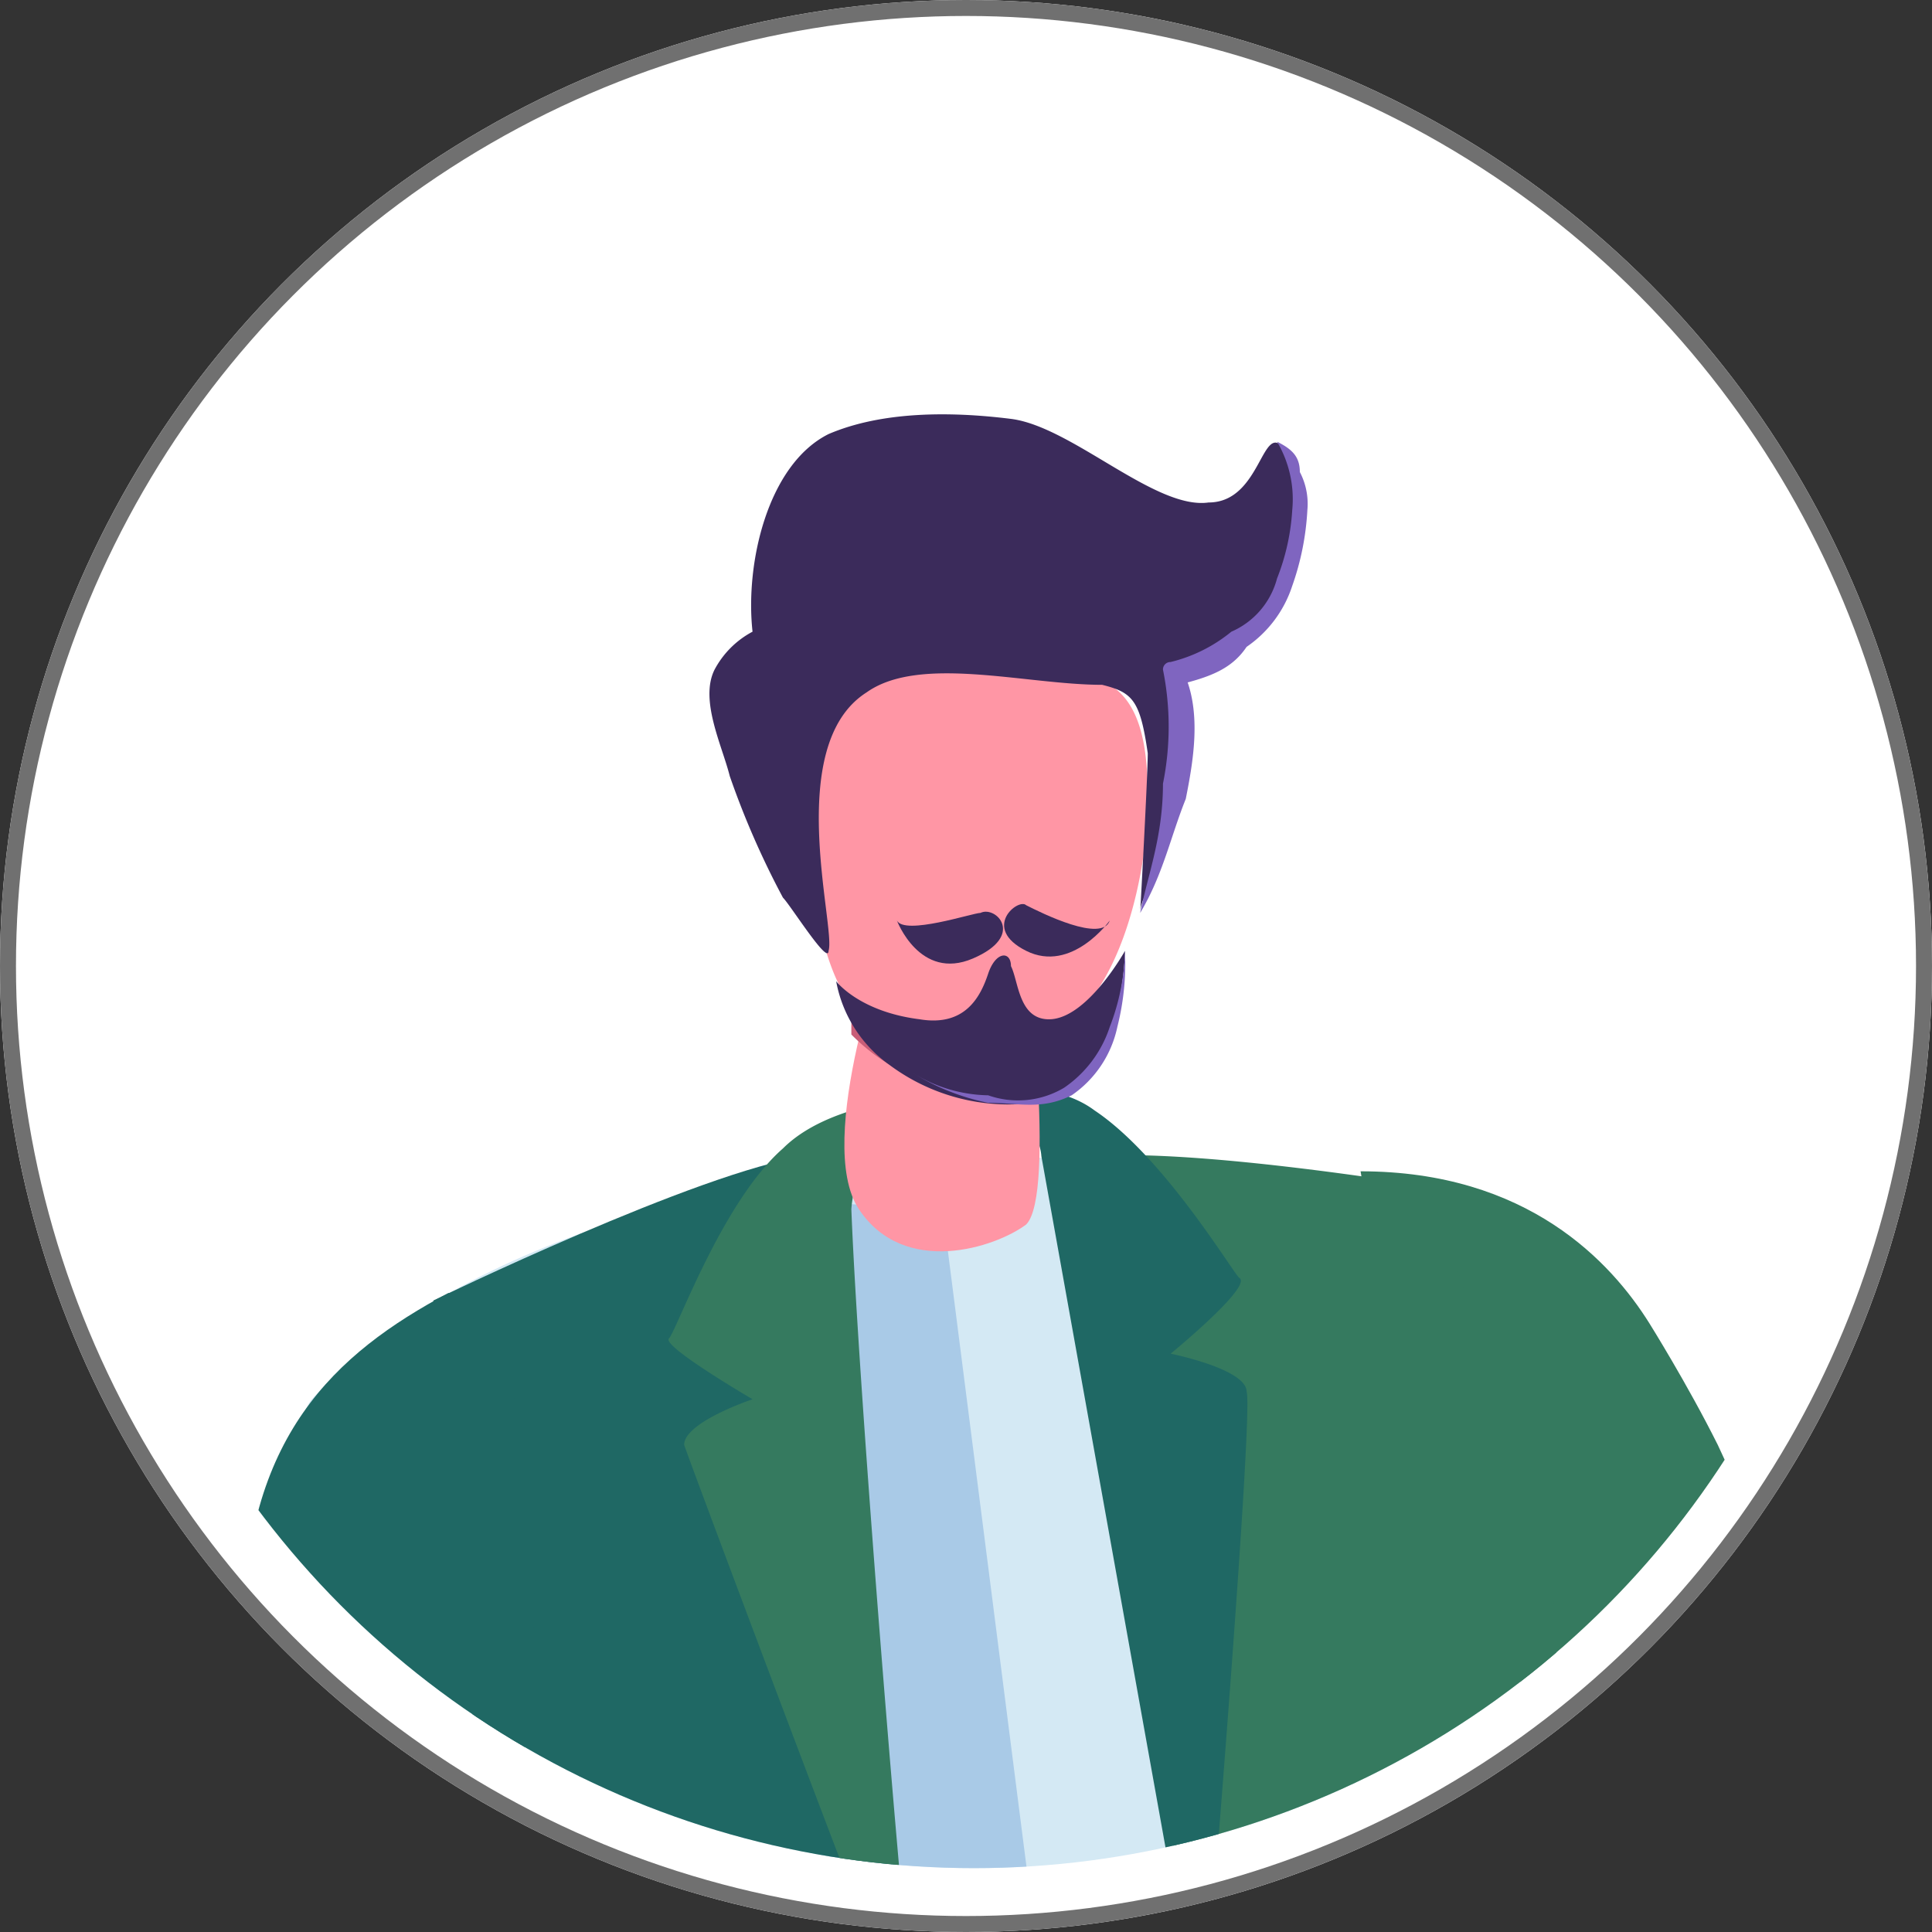 <svg xmlns="http://www.w3.org/2000/svg" xmlns:xlink="http://www.w3.org/1999/xlink" width="121" height="121" viewBox="0 0 121 121">
  <rect x="0" y="0" width="121" height="121" fill="#333333" stroke="none"/>
  <defs>
    <clipPath id="clip-path">
      <circle id="Elipse_96" data-name="Elipse 96" cx="56" cy="56" r="56" transform="translate(-8959 -3774.688)" fill="none" stroke="#707070" stroke-width="1"/>
    </clipPath>
  </defs>
  <g id="Grupo_2149" data-name="Grupo 2149" transform="translate(-66 -286)">
    <g id="Elipse_95" data-name="Elipse 95" transform="translate(66 286)" fill="#fff" stroke="#707070" stroke-width="1">
      <circle cx="60.5" cy="60.5" r="60.5" stroke="none"/>
      <circle cx="60.5" cy="60.5" r="60" fill="none"/>
    </g>
    <g id="Enmascarar_grupo_96" data-name="Enmascarar grupo 96" transform="translate(9030 4065.688)" clip-path="url(#clip-path)">
      <g id="Grupo_333" data-name="Grupo 333" transform="translate(-8948.76 -3753.739)">
        <g id="Grupo_310" data-name="Grupo 310" transform="translate(87.387 114.049)">
          <path id="Trazado_336" data-name="Trazado 336" d="M109.473,64.7h0s5.712,0,8.568.952h4.284c.952,0,1.428.952,1.9,1.428a3.609,3.609,0,0,1,.952,1.9c-.476.476-2.856-1.9-2.856-1.9H120.9c.476.476.952.476,1.428.952s1.428.952,1.9,1.428h-9.52a9.39,9.39,0,0,0-3.332-.952,3.636,3.636,0,0,1-2.38-.952h0C108.521,66.6,109,65.652,109.473,64.7Z" transform="translate(-108.8 -64.7)" fill="#ff96a5"/>
        </g>
        <g id="Grupo_311" data-name="Grupo 311" transform="translate(3.641 46.544)">
          <path id="Trazado_337" data-name="Trazado 337" d="M189.465,54.715c-2.38,0-10-5.712-39.032-3.808-5.712.476-26.18,3.332-36.652,14.756-4.284,4.76,14.28,68.068,13.328,71.876,18.088,13.8,58.072,1.428,65.212-1.428C193.749,132.3,189.465,54.715,189.465,54.715Z" transform="translate(-113.139 -50.518)" fill="#d4e9f4"/>
        </g>
        <g id="Grupo_313" data-name="Grupo 313" transform="translate(95.409 99.293)">
          <g id="Grupo_312" data-name="Grupo 312">
            <path id="Trazado_338" data-name="Trazado 338" d="M152.811,65.884c-8.092-1.428-45.7-4.284-45.7-4.284s-17.136,10-9.044,13.8c9.044,4.284,18.564,6.188,32.368,10.948,13.328,4.76,35.224-2.856,35.224-2.856S160.9,67.312,152.811,65.884Z" transform="translate(-95.9 -61.6)" fill="#357a5f"/>
          </g>
        </g>
        <g id="Grupo_315" data-name="Grupo 315" transform="translate(69.972 47.409)">
          <g id="Grupo_314" data-name="Grupo 314" transform="translate(0)">
            <path id="Trazado_339" data-name="Trazado 339" d="M147.108,106.868s-13.328-30.94-17.136-39.032c-1.9-3.808-4.284-7.616-4.284-7.616-2.38-3.808-7.616-9.52-18.088-9.52,1.428,9.044,12.852,40.46,12.852,39.032,2.38,7.616,7.616,15.232,11.9,22.848C137.112,122.1,147.108,106.868,147.108,106.868Z" transform="translate(-107.6 -50.7)" fill="#357a5f"/>
          </g>
        </g>
        <g id="Grupo_316" data-name="Grupo 316" transform="translate(52.36 46.394)">
          <path id="Trazado_340" data-name="Trazado 340" d="M132.5,52.454s-14.28-2.38-20.944-1.9H110.6l8.568,62.832,4.76,27.608a17.194,17.194,0,0,0,18.088,14.28l11.424-.476-10.472-25.228-2.856-54.74Z" transform="translate(-110.6 -50.487)" fill="#357a5f"/>
        </g>
        <g id="Grupo_317" data-name="Grupo 317" transform="translate(42.364 42.195)">
          <path id="Trazado_341" data-name="Trazado 341" d="M122.626,51.486a2.55,2.55,0,0,1,2.38,2.38l10,55.692c0,.952,3.332-39.508,2.856-40.936,0-1.428-4.76-2.38-4.76-2.38s5.236-4.284,4.284-4.76c-.476-.476-4.76-7.616-9.044-10.472-3.808-2.856-10.948-.476-10.948-.476Z" transform="translate(-117.39 -49.605)" fill="#1f6864"/>
        </g>
        <g id="Grupo_318" data-name="Grupo 318" transform="translate(35.224 49.313)">
          <path id="Trazado_342" data-name="Trazado 342" d="M127.568,51.576l11.424,89.488s-8.092,1.9-13.8.952S119,51.1,119,51.1Z" transform="translate(-119 -51.1)" fill="#a9cae7"/>
        </g>
        <g id="Grupo_319" data-name="Grupo 319" transform="translate(11.9 46.457)">
          <path id="Trazado_343" data-name="Trazado 343" d="M121.395,59.544s16.66-8.092,23.324-9.044c.476,0,2.38,3.808,2.38,3.808l5.236,62.832.952,28.084c.476,8.568-5.712,16.184-14.28,18.088l-13.328,1.9,1.9-25.228L123.775,84.3Z" transform="translate(-121.395 -50.5)" fill="#1f6864"/>
        </g>
        <g id="Grupo_320" data-name="Grupo 320" transform="translate(0 55.025)">
          <path id="Trazado_344" data-name="Trazado 344" d="M138,52.3c-7.14,3.808-12.852,9.044-12.852,21.42,0,14.28,4.76,41.412,18.088,51.884,10,7.616,7.616-22.372,7.616-22.372s-5.712-2.856-8.092-19.992C142.284,78.956,146.568,59.44,138,52.3Z" transform="translate(-125.148 -52.3)" fill="#1f6864"/>
        </g>
        <g id="Grupo_321" data-name="Grupo 321" transform="translate(13.168 105.481)">
          <path id="Trazado_345" data-name="Trazado 345" d="M116.28,85.272c10,7.616,65.212,7.14,70.924-11.424,2.38-6.664-1.428-10-1.428-10L123.42,62.9C123.9,62.9,102.952,74.8,116.28,85.272Z" transform="translate(-111.836 -62.9)" fill="#1f6864"/>
        </g>
        <g id="Grupo_322" data-name="Grupo 322" transform="translate(26.628 42.649)">
          <path id="Trazado_346" data-name="Trazado 346" d="M136.084,51.6a6.457,6.457,0,0,0-3.332,5.236c.476,12.376,3.808,52.836,4.284,53.312,0,.952-14.28-37.128-14.756-38.556,0-1.428,4.284-2.856,4.284-2.856s-5.712-3.332-5.236-3.808,3.332-8.568,7.14-11.9C131.8,49.7,138.94,49.7,138.94,49.7Z" transform="translate(-121.3 -49.7)" fill="#357a5f"/>
        </g>
        <g id="Grupo_325" data-name="Grupo 325" transform="translate(37.643 32.653)">
          <g id="Grupo_323" data-name="Grupo 323">
            <path id="Trazado_347" data-name="Trazado 347" d="M131.507,48.552s1.9,15.232,0,17.136c-1.9,1.428-7.616,3.332-10.472-.952s1.9-17.136,1.9-17.136Z" transform="translate(-120.122 -47.6)" fill="#ff96a5"/>
          </g>
          <g id="Grupo_324" data-name="Grupo 324" transform="translate(0.437 3.332)">
            <path id="Trazado_348" data-name="Trazado 348" d="M131.624,54.488A12.191,12.191,0,0,1,120.2,51.156c0-2.856,0-.476.952-2.856l10,.952A19.521,19.521,0,0,1,131.624,54.488Z" transform="translate(-120.2 -48.3)" fill="#c85d77"/>
          </g>
        </g>
        <g id="Grupo_326" data-name="Grupo 326" transform="translate(35.105 15.196)">
          <path id="Trazado_349" data-name="Trazado 349" d="M119.295,59.486c-.952-1.428-.476-6.188-.476-9.044a5.569,5.569,0,0,1,3.808-5.236c5.236-2.38,13.8-.952,15.232.476,2.38,1.428,2.38,5.236,2.38,7.616,0,2.856-1.428,15.708-10,15.232C121.2,68.53,120.723,64.722,119.295,59.486Z" transform="translate(-118.7 -43.933)" fill="#ff96a5"/>
        </g>
        <g id="Grupo_327" data-name="Grupo 327" transform="translate(29.192)">
          <path id="Trazado_350" data-name="Trazado 350" d="M117,56.733a5.736,5.736,0,0,1,2.38-2.38c-.476-4.284.952-10.472,4.76-12.376,3.332-1.428,7.616-1.428,11.424-.952s9.044,5.712,12.376,5.236c3.332,0,3.332-5.236,4.76-3.332a5.026,5.026,0,0,1,.952,2.38,11.259,11.259,0,0,1-4.284,10.472,5.4,5.4,0,0,1-3.808,1.428,3.566,3.566,0,0,1,.476,2.38,30.693,30.693,0,0,1-1.428,9.52c0,.952-.952,1.9-.952,2.856,0,0,.476-8.568.476-10-.476-3.332-.952-3.808-2.856-4.284-4.76,0-11.424-1.9-14.756.476-5.236,3.332-1.9,14.756-2.38,16.184,0,.952-2.38-2.856-2.856-3.332a52.9,52.9,0,0,1-3.332-7.616C117.478,61.493,116.05,58.637,117,56.733Z" transform="translate(-116.681 -40.74)" fill="#3b2b5b"/>
        </g>
        <g id="Grupo_328" data-name="Grupo 328" transform="translate(47.646 30.674)">
          <path id="Trazado_351" data-name="Trazado 351" d="M125.818,48.211s-2.38,3.332-5.236,1.9-.476-3.332,0-2.856C121.534,47.735,125.342,49.639,125.818,48.211Z" transform="translate(-119.2 -47.184)" fill="#3b2b5b"/>
        </g>
        <g id="Grupo_329" data-name="Grupo 329" transform="translate(40.936 31.15)">
          <path id="Trazado_352" data-name="Trazado 352" d="M120.6,47.835s1.428,3.808,4.76,2.38,1.428-3.332.476-2.856C125.364,47.359,121.08,48.787,120.6,47.835Z" transform="translate(-120.604 -47.284)" fill="#3b2b5b"/>
        </g>
        <g id="Grupo_330" data-name="Grupo 330" transform="translate(37.128 33.605)">
          <path id="Trazado_353" data-name="Trazado 353" d="M137.088,47.8s-2.38,4.284-4.76,4.284c-1.9,0-1.9-2.38-2.38-3.332,0-.952-.952-.952-1.428.476s-1.428,3.332-4.284,2.856C120.428,51.608,119,49.7,119,49.7a8.267,8.267,0,0,0,3.332,5.236,12.485,12.485,0,0,0,9.044,2.38C137.088,56.368,137.088,47.8,137.088,47.8Z" transform="translate(-119 -47.8)" fill="#3b2b5b"/>
        </g>
        <g id="Grupo_331" data-name="Grupo 331" transform="translate(56.168 1.713)">
          <path id="Trazado_354" data-name="Trazado 354" d="M116.6,70.612c1.428-2.38,1.9-4.76,2.856-7.14.476-2.38.952-5.236,0-7.616l-.476.476c1.9-.476,3.332-.952,4.284-2.38a7.4,7.4,0,0,0,2.856-3.808,16.914,16.914,0,0,0,.952-4.76A4.291,4.291,0,0,0,126.6,43c0-.952-.476-1.428-1.428-1.9a7.074,7.074,0,0,1,.952,4.284,13.9,13.9,0,0,1-.952,4.284A5.033,5.033,0,0,1,122.312,53a9.568,9.568,0,0,1-3.808,1.9h0a.466.466,0,0,0-.476.476h0a18.03,18.03,0,0,1,0,7.14C118.028,65.852,117.076,68.232,116.6,70.612Z" transform="translate(-116.6 -41.1)" fill="#7f65c0"/>
        </g>
        <g id="Grupo_332" data-name="Grupo 332" transform="translate(41.888 33.605)">
          <path id="Trazado_355" data-name="Trazado 355" d="M132.328,47.8a14.082,14.082,0,0,1-.952,4.76,7.4,7.4,0,0,1-2.856,3.808,5.632,5.632,0,0,1-4.76.476A9.184,9.184,0,0,1,119,55.416a14.255,14.255,0,0,0,4.76,1.9c1.9,0,3.332.476,5.236-.476a6.932,6.932,0,0,0,2.856-4.284A16.191,16.191,0,0,0,132.328,47.8Z" transform="translate(-119 -47.8)" fill="#7f65c0"/>
        </g>
      </g>
    </g>
  </g>
</svg>
